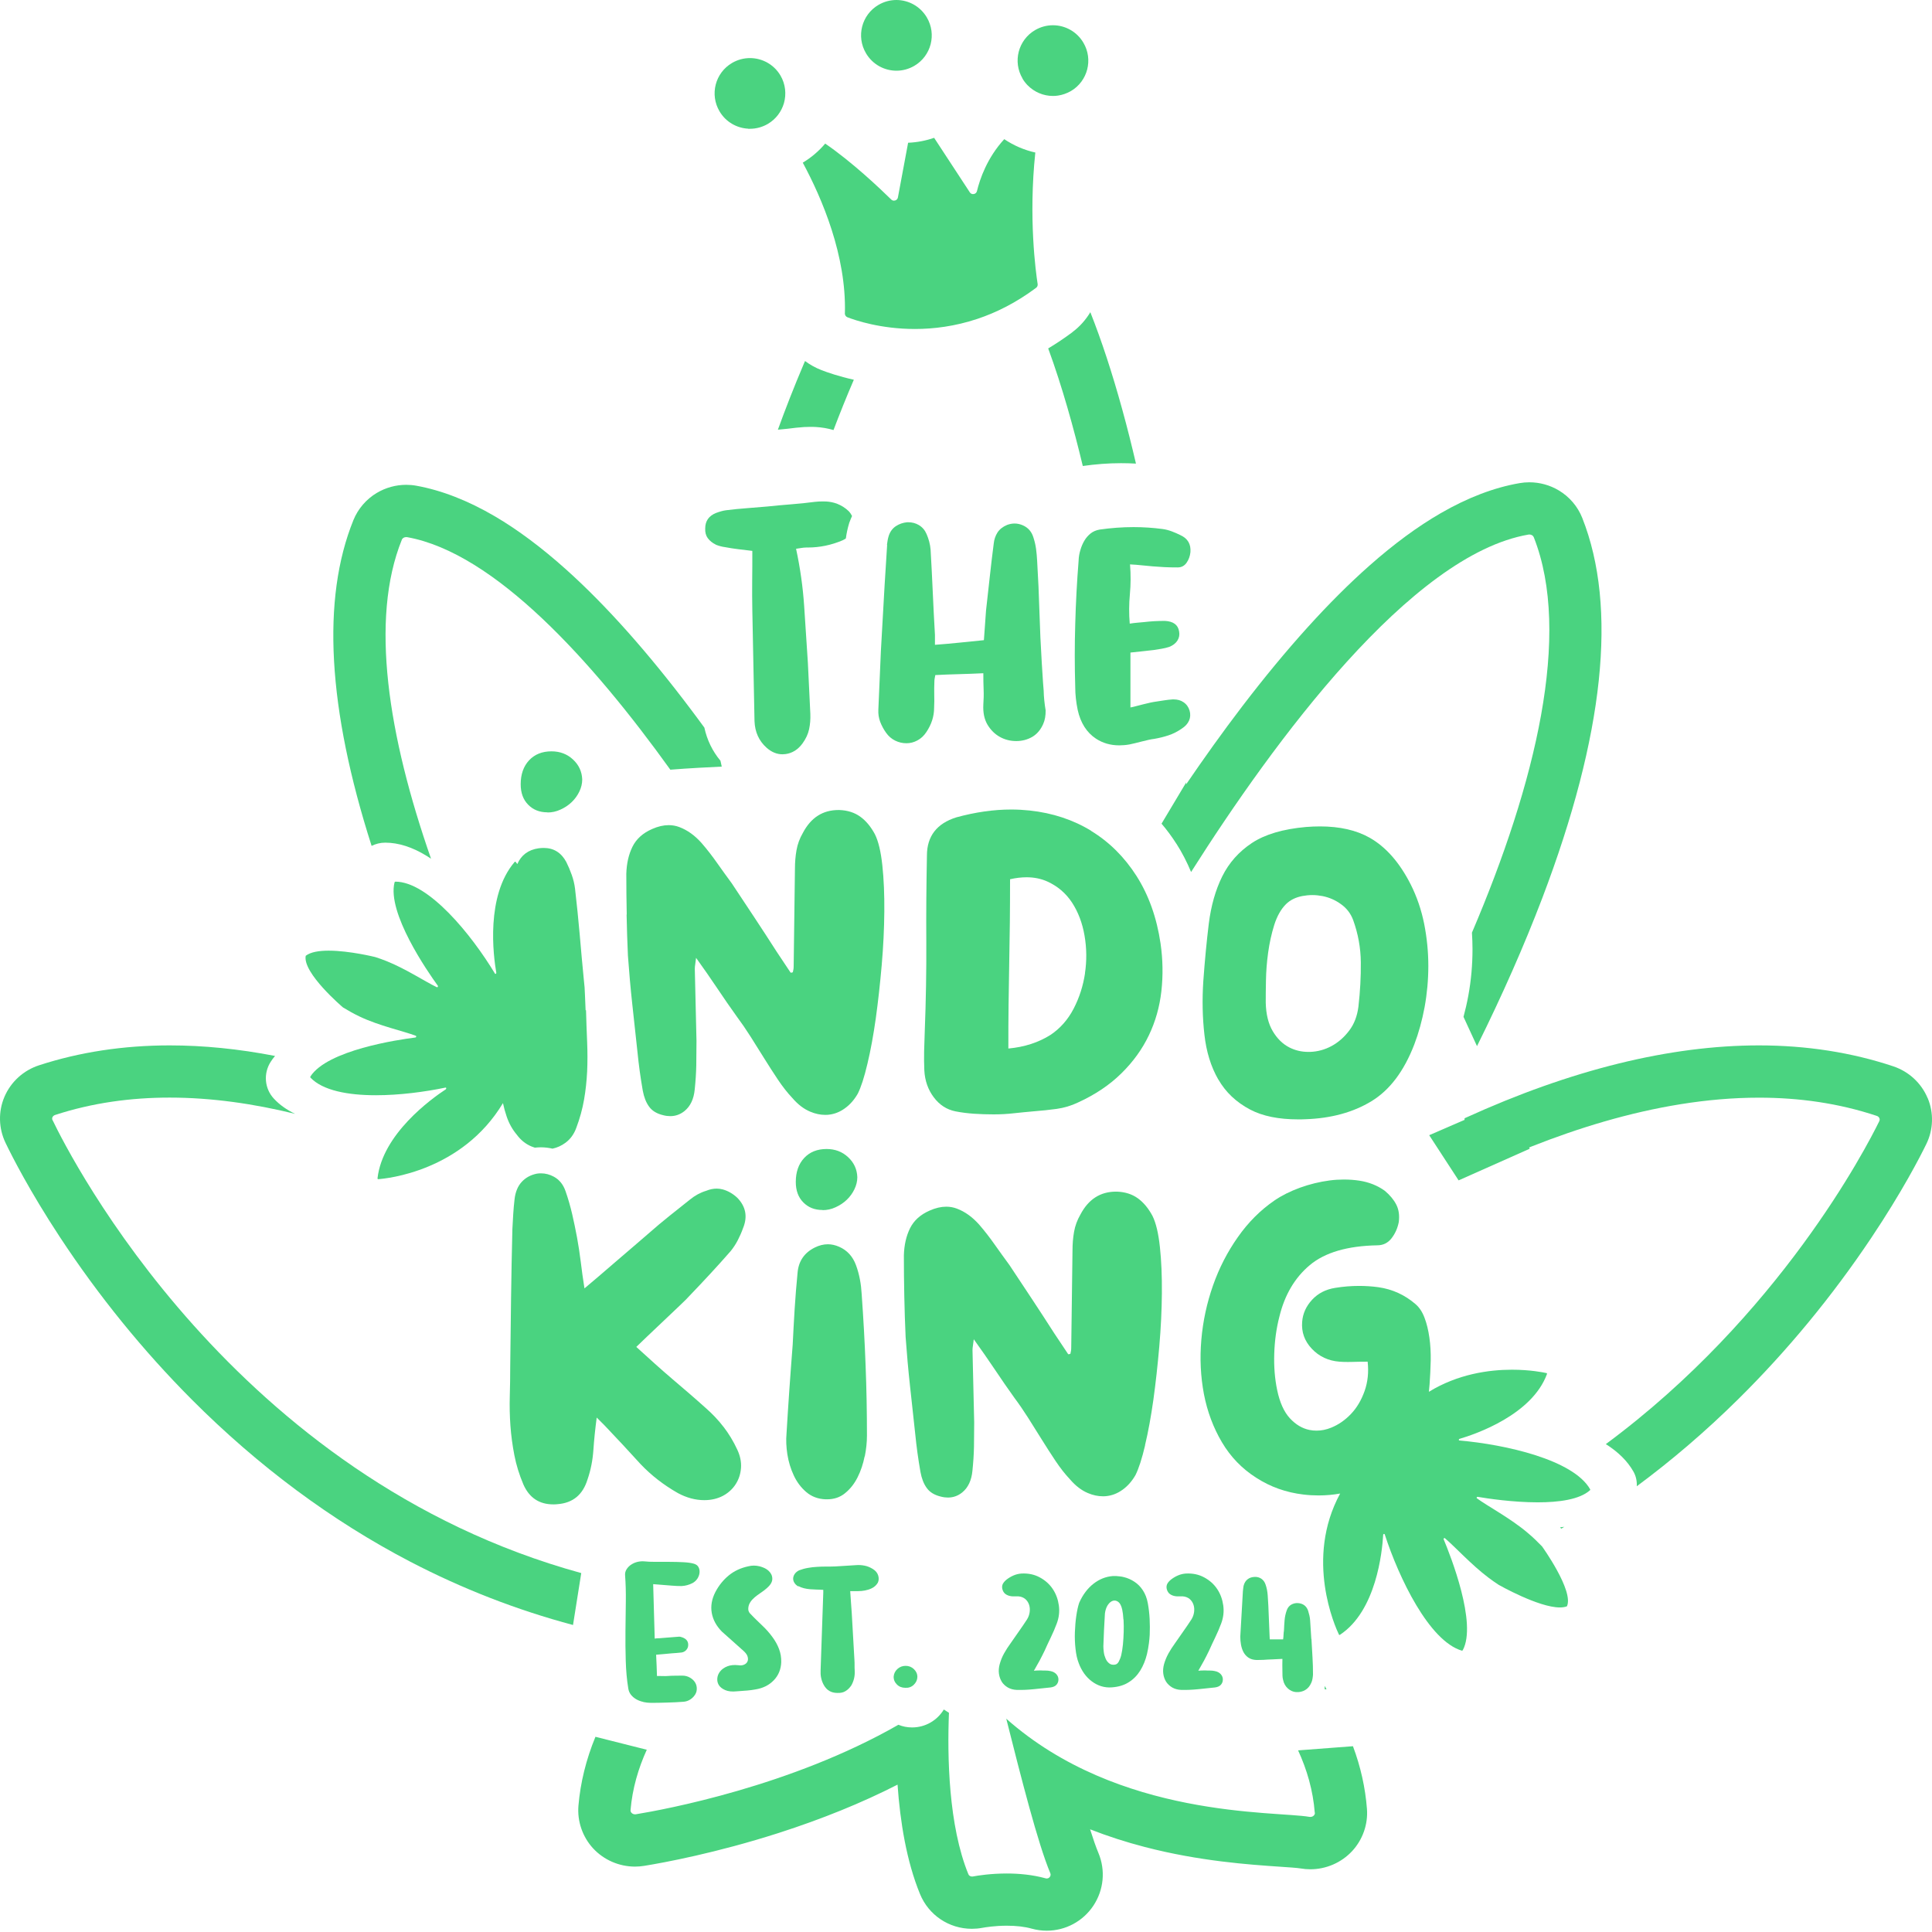 <svg width="305" height="305" viewBox="0 0 305 305" fill="none" xmlns="http://www.w3.org/2000/svg">
<path d="M185.724 133.207C186.612 134.596 187.378 136.084 188.033 137.661C201.166 116.957 222.747 87.59 241.298 84.391C241.342 84.391 241.398 84.38 241.442 84.38C241.742 84.38 242.03 84.547 242.13 84.802C248.158 100.041 242.43 123.688 232.372 147.236C232.428 148.102 232.461 148.98 232.461 149.846C232.461 152.334 232.239 154.811 231.795 157.21C231.584 158.354 231.329 159.454 231.04 160.531L233.171 165.152C237.168 157.099 240.621 149.268 243.474 141.782C253.254 116.069 255.374 95.887 249.79 81.77C249.08 79.971 247.77 78.427 246.094 77.427C244.684 76.583 243.074 76.138 241.431 76.138C240.909 76.138 240.399 76.183 239.888 76.272C235.88 76.96 231.695 78.56 227.443 81.015C223.824 83.103 220.05 85.88 216.209 89.278C209.858 94.888 203.098 102.363 196.104 111.515C192.973 115.614 190.009 119.779 187.245 123.833C187.245 123.722 187.256 123.622 187.267 123.511L183.37 130.031C184.214 131.019 185.002 132.085 185.724 133.218V133.207Z" fill="#4ad380"/>
<path d="M169.285 52.451C168.052 53.373 166.776 54.228 165.477 55.005C167.697 61.059 169.518 67.645 170.939 73.566C172.948 73.277 174.98 73.121 176.967 73.121C177.755 73.121 178.543 73.143 179.331 73.188C178.699 70.478 177.988 67.612 177.178 64.68C175.59 58.904 173.903 53.761 172.127 49.285C171.405 50.496 170.45 51.573 169.285 52.44V52.451Z" fill="#4ad380"/>
<path d="M246.357 241.201L246.412 241.257L246.434 241.279L246.479 241.324C246.634 241.224 246.79 241.135 246.945 241.035C246.723 241.068 246.501 241.09 246.279 241.113C246.312 241.146 246.335 241.168 246.368 241.201H246.357Z" fill="#4ad380"/>
<path d="M125.889 67.501H125.978C126.622 67.423 127.255 67.39 127.876 67.39C128.198 67.39 128.509 67.39 128.82 67.412C129.752 67.468 130.674 67.623 131.584 67.89C132.55 65.346 133.627 62.647 134.793 59.948C132.417 59.415 130.641 58.804 129.675 58.426C128.731 58.06 127.865 57.571 127.088 56.993C127.022 57.16 126.944 57.316 126.877 57.482C125.345 61.081 123.969 64.624 122.803 67.834C123.813 67.745 124.812 67.645 125.789 67.512H125.878L125.889 67.501Z" fill="#4ad380"/>
<path d="M304.309 173.353C303.321 170.987 301.345 169.165 298.903 168.343C292.353 166.155 285.215 165.033 277.699 165.033C263.611 165.033 248.025 168.877 231.373 176.463C231.317 176.485 231.262 176.518 231.206 176.54V185.66C244.528 179.195 261.213 173.286 277.699 173.286C283.994 173.286 290.255 174.152 296.283 176.163C296.66 176.285 296.838 176.663 296.683 176.985C294.607 181.228 280.907 207.707 253.509 227.978C255.485 229.233 256.917 230.655 257.85 232.287C258.272 233.021 258.438 233.831 258.394 234.631C263.944 230.521 269.284 225.945 274.38 220.914C282.151 213.239 289.233 204.653 295.417 195.412C300.268 188.159 303.11 182.649 304.098 180.617C305.22 178.34 305.297 175.685 304.32 173.353H304.309Z" fill="#4ad380"/>
<path d="M8.288 176.829C8.133 176.507 8.322 176.141 8.699 176.018C14.583 174.097 20.666 173.275 26.783 173.275C33.433 173.275 40.105 174.252 46.588 175.841C45.267 175.208 44.146 174.419 43.258 173.464C41.759 171.875 41.548 169.465 42.736 167.621C42.936 167.299 43.169 166.999 43.424 166.7C37.685 165.589 32.134 165.033 26.794 165.033C19.501 165.033 12.551 166.089 6.157 168.177C3.703 168.977 1.716 170.787 0.706 173.142C-0.293 175.474 -0.227 178.129 0.873 180.417C1.849 182.45 4.647 187.981 9.443 195.278C15.56 204.575 22.565 213.205 30.28 220.947C40.771 231.466 52.361 240.074 64.717 246.516C72.965 250.814 81.569 254.158 90.461 256.534L91.76 248.337C36.852 233.254 11.186 182.838 8.299 176.829H8.288Z" fill="#4ad380"/>
<path d="M207.581 286.168C207.603 286.534 207.27 286.834 206.859 286.834C206.815 286.834 206.76 286.834 206.715 286.823C201.22 285.879 176.641 287.09 158.857 271.328C161.222 280.714 163.841 291.021 165.806 295.709C165.984 296.12 165.662 296.553 165.251 296.553C165.196 296.553 165.14 296.553 165.085 296.531C162.998 295.953 160.833 295.764 158.935 295.764C156.459 295.764 154.427 296.075 153.539 296.242C153.506 296.242 153.462 296.242 153.428 296.242C153.184 296.242 152.962 296.097 152.873 295.875C149.743 288.222 149.532 277.36 149.809 270.395L148.999 269.873C147.977 271.573 146.112 272.706 143.992 272.706C143.226 272.706 142.493 272.561 141.827 272.284C124.875 282.002 104.871 285.679 100.397 286.412C100.352 286.412 100.308 286.423 100.264 286.423C99.853 286.423 99.509 286.123 99.542 285.757C99.831 282.347 100.774 279.159 102.106 276.227L94.002 274.183C92.526 277.76 91.627 281.414 91.316 285.068C91.116 287.512 91.949 289.955 93.614 291.777C95.312 293.621 97.732 294.676 100.252 294.676C100.741 294.676 101.24 294.631 101.718 294.554C104.793 294.054 113.019 292.543 122.922 289.367C129.793 287.156 136.066 284.613 141.694 281.736C142.105 287.6 143.104 293.798 145.235 298.996C146.601 302.34 149.82 304.495 153.428 304.495C153.961 304.495 154.494 304.45 155.027 304.35C155.582 304.25 157.092 304.006 158.935 304.006C160.422 304.006 161.788 304.161 162.876 304.472C163.653 304.683 164.441 304.794 165.24 304.794C168.204 304.794 170.969 303.317 172.612 300.84C174.255 298.363 174.554 295.253 173.4 292.51C173.011 291.577 172.567 290.3 172.09 288.789C174.843 289.866 177.718 290.799 180.716 291.577C189.375 293.832 197.268 294.365 201.986 294.687C203.318 294.776 204.817 294.876 205.316 294.965C205.816 295.053 206.338 295.098 206.848 295.098C209.357 295.098 211.766 294.054 213.465 292.221C215.13 290.422 215.985 287.989 215.796 285.557C215.541 282.247 214.808 278.926 213.587 275.671L204.928 276.327C206.315 279.348 207.292 282.647 207.559 286.179L207.581 286.168Z" fill="#4ad380"/>
<path d="M60.819 133.028C62.917 133.028 65.126 133.739 67.369 135.128C67.591 135.261 67.824 135.416 68.046 135.561C61.285 116.19 58.354 97.774 63.439 85.201C63.539 84.945 63.816 84.79 64.127 84.79C64.183 84.79 64.227 84.79 64.282 84.801C78.104 87.289 93.501 104.361 105.824 121.51C108.522 121.288 112.463 121.088 113.939 121.022L113.739 120.1C112.474 118.589 111.619 116.823 111.197 114.868C110.564 113.991 109.909 113.124 109.265 112.258C102.349 103.05 95.644 95.519 89.327 89.866C85.508 86.445 81.745 83.635 78.148 81.524C73.907 79.036 69.733 77.404 65.737 76.682C65.204 76.582 64.66 76.537 64.127 76.537C62.495 76.537 60.885 76.981 59.486 77.815C57.821 78.803 56.511 80.336 55.79 82.113C50.75 94.564 51.727 111.847 58.665 133.539C59.309 133.217 60.042 133.028 60.797 133.028H60.819Z" fill="#4ad380"/>
<path d="M209.411 266.67C209.322 266.493 209.222 266.326 209.123 266.148V266.681H209.411V266.67Z" fill="#4ad380"/>
<path d="M133.371 49.47C133.371 49.737 133.526 49.981 133.77 50.081C135.025 50.57 139.043 51.936 144.439 51.936C147.381 51.936 150.733 51.525 154.275 50.348C157.283 49.348 160.425 47.782 163.566 45.438C163.755 45.294 163.844 45.072 163.811 44.839C163.522 42.984 162.345 34.42 163.444 24.079C161.69 23.691 160.025 22.968 158.538 21.969C155.818 24.934 154.685 28.289 154.23 30.166C154.175 30.399 154.008 30.555 153.819 30.61C153.753 30.633 153.686 30.644 153.62 30.644C153.42 30.644 153.22 30.555 153.098 30.355L147.469 21.758C146.148 22.213 144.761 22.48 143.362 22.535L141.752 31.166C141.708 31.41 141.541 31.577 141.33 31.643C141.264 31.665 141.197 31.677 141.13 31.677C140.975 31.677 140.82 31.621 140.698 31.499C138.899 29.733 134.481 25.545 130.273 22.669C129.274 23.846 128.086 24.868 126.732 25.679C129.785 31.343 133.626 40.351 133.382 49.448L133.371 49.47Z" fill="#4ad380"/>
<path d="M118.11 20.33C118.2 20.33 118.304 20.33 118.394 20.33C119.362 20.33 120.331 20.078 121.225 19.557C122.507 18.799 123.372 17.61 123.759 16.288C124.161 14.861 124.012 13.286 123.208 11.918C122.164 10.149 120.301 9.169 118.394 9.169C117.425 9.169 116.456 9.421 115.562 9.941C112.909 11.502 112.015 14.92 113.594 17.581C114.578 19.26 116.322 20.226 118.125 20.315L118.11 20.33Z" fill="#4ad380"/>
<path d="M141.522 11.162C142.489 11.162 143.457 10.909 144.35 10.389C146.999 8.828 147.892 5.41 146.314 2.75C145.272 0.981 143.412 0 141.507 0C140.539 0 139.572 0.253 138.679 0.773C136.029 2.333 135.136 5.752 136.714 8.412C137.756 10.181 139.616 11.162 141.522 11.162Z" fill="#4ad380"/>
<path d="M161.414 12.399C161.637 12.785 161.905 13.127 162.203 13.439C163.275 14.539 164.733 15.148 166.222 15.148C166.49 15.148 166.758 15.133 167.026 15.089C167.725 14.985 168.41 14.747 169.065 14.375C171.714 12.815 172.607 9.396 171.029 6.736C169.988 4.967 168.127 3.986 166.222 3.986C165.254 3.986 164.287 4.239 163.394 4.759C160.744 6.32 159.851 9.738 161.429 12.399H161.414Z" fill="#4ad380"/>
<path d="M113.006 85.99C113.495 86.189 113.983 86.312 114.472 86.378C115.16 86.511 115.848 86.612 116.548 86.7C117.247 86.778 117.991 86.867 118.768 86.967C118.768 88.633 118.768 90.221 118.746 91.743C118.724 93.265 118.746 94.797 118.768 96.364L119.112 113.835C119.179 115.568 119.812 116.967 121.022 118.045C121.799 118.733 122.631 119.078 123.52 119.078C123.675 119.078 123.841 119.067 124.008 119.045C125.085 118.9 125.984 118.334 126.695 117.356C127.216 116.634 127.56 115.901 127.727 115.135C127.893 114.368 127.96 113.558 127.927 112.713L127.538 104.638C127.338 101.64 127.15 98.641 126.95 95.664C126.75 92.676 126.328 89.666 125.673 86.634C125.929 86.6 126.206 86.556 126.484 86.511C126.761 86.467 127.028 86.434 127.294 86.434C127.372 86.434 127.449 86.434 127.527 86.434C129.403 86.434 131.235 86.056 133.011 85.301C133.2 85.212 133.378 85.112 133.533 85.001C133.644 84.179 133.811 83.401 134.033 82.668L134.066 82.546L134.11 82.435C134.232 82.102 134.366 81.78 134.51 81.458C134.377 81.191 134.21 80.936 133.977 80.691C133.711 80.436 133.422 80.203 133.1 80.003C132.778 79.803 132.445 79.647 132.123 79.514C131.568 79.314 131.002 79.203 130.436 79.17C130.247 79.17 130.058 79.159 129.858 79.159C129.47 79.159 129.059 79.181 128.648 79.225C127.405 79.392 126.162 79.514 124.907 79.614C123.653 79.714 122.409 79.825 121.166 79.958C120.089 80.058 119.001 80.147 117.913 80.225C116.825 80.303 115.737 80.414 114.661 80.547C114.394 80.58 114.128 80.636 113.85 80.714C113.573 80.791 113.306 80.88 113.04 80.98C111.896 81.436 111.33 82.257 111.33 83.424C111.297 84.046 111.441 84.557 111.741 84.968C112.052 85.379 112.462 85.712 112.984 85.967L113.006 85.99Z" fill="#4ad380"/>
<path d="M140.049 86.045C139.983 87.089 139.916 88.144 139.85 89.222C139.783 90.299 139.716 91.354 139.65 92.398L139.061 102.817C138.995 104.383 138.928 105.927 138.862 107.437C138.795 108.959 138.728 110.492 138.662 112.058C138.628 112.713 138.728 113.335 138.95 113.946C139.184 114.546 139.483 115.124 139.883 115.679C140.271 116.234 140.76 116.645 141.326 116.923C141.892 117.201 142.481 117.334 143.091 117.334C143.702 117.334 144.268 117.19 144.823 116.89C145.378 116.601 145.856 116.157 146.244 115.568C147.054 114.357 147.465 113.091 147.465 111.747C147.499 111.058 147.51 110.37 147.487 109.67C147.465 108.97 147.487 108.271 147.51 107.593C147.51 107.426 147.521 107.271 147.554 107.104C147.587 106.938 147.621 106.76 147.654 106.571C148.931 106.504 150.174 106.46 151.395 106.427C152.616 106.393 153.893 106.349 155.236 106.282C155.236 107.193 155.247 108.048 155.281 108.848C155.314 109.648 155.292 110.436 155.236 111.225C155.17 112.502 155.392 113.558 155.891 114.402C156.402 115.246 157.046 115.89 157.845 116.334C158.644 116.779 159.51 116.99 160.432 116.99C161.353 116.99 162.197 116.768 162.952 116.334C163.707 115.89 164.284 115.213 164.684 114.302C164.961 113.691 165.083 112.969 165.072 112.147C164.894 111.081 164.783 110.037 164.761 109.015C164.728 108.593 164.695 108.182 164.661 107.76C164.595 106.727 164.528 105.694 164.462 104.65C164.295 101.973 164.173 99.296 164.095 96.619C164.017 93.942 163.895 91.232 163.729 88.5C163.696 87.878 163.64 87.267 163.562 86.667C163.485 86.067 163.34 85.467 163.152 84.879C162.885 83.968 162.341 83.324 161.509 82.946C161.064 82.746 160.62 82.646 160.165 82.646C159.777 82.646 159.377 82.724 158.988 82.868C158.3 83.157 157.801 83.557 157.468 84.068C157.146 84.579 156.946 85.156 156.879 85.801C156.646 87.6 156.435 89.377 156.246 91.132C156.047 92.898 155.858 94.653 155.658 96.419C155.591 97.197 155.536 97.985 155.492 98.763C155.447 99.54 155.381 100.318 155.325 101.062C154.015 101.195 152.738 101.329 151.484 101.451C150.229 101.584 148.931 101.695 147.598 101.795V100.229C147.465 97.974 147.354 95.731 147.254 93.498C147.154 91.265 147.043 89.022 146.91 86.767C146.877 86.345 146.799 85.923 146.688 85.49C146.577 85.068 146.433 84.679 146.277 84.312C146.011 83.69 145.611 83.224 145.056 82.891C144.546 82.591 143.99 82.446 143.38 82.446C143.324 82.446 143.258 82.446 143.202 82.446C142.547 82.513 141.959 82.713 141.437 83.057C140.915 83.401 140.538 83.901 140.316 84.546C140.183 84.968 140.083 85.445 140.027 85.967L140.049 86.045Z" fill="#4ad380"/>
<path d="M170.279 88.489C170.012 91.854 169.835 95.186 169.746 98.496C169.646 101.806 169.646 105.149 169.746 108.504C169.746 109.648 169.879 110.836 170.134 112.08C170.589 114.135 171.555 115.646 173.021 116.612C174.086 117.312 175.319 117.667 176.695 117.667C177.206 117.667 177.75 117.623 178.305 117.523C178.793 117.423 179.448 117.267 180.259 117.056C181.069 116.845 181.724 116.701 182.213 116.645C182.99 116.512 183.756 116.323 184.488 116.079C185.221 115.835 185.909 115.479 186.564 115.024C187.119 114.668 187.497 114.246 187.719 113.746C187.93 113.258 187.952 112.736 187.797 112.18C187.63 111.625 187.319 111.181 186.842 110.859C186.409 110.559 185.898 110.414 185.288 110.414C185.232 110.414 185.166 110.414 185.11 110.414C184.655 110.448 184.222 110.492 183.811 110.559C183.4 110.625 182.968 110.692 182.512 110.759C182.246 110.792 181.946 110.847 181.58 110.925C181.225 111.003 180.847 111.092 180.459 111.192C180.07 111.292 179.693 111.392 179.337 111.481C178.982 111.581 178.682 111.647 178.46 111.681V103.017C179.115 102.95 179.737 102.884 180.348 102.817C180.947 102.75 181.547 102.684 182.135 102.617C182.557 102.55 182.979 102.484 183.378 102.417C183.789 102.35 184.189 102.25 184.577 102.128C185.166 101.895 185.599 101.562 185.876 101.129C186.154 100.684 186.242 100.207 186.143 99.685C185.976 98.641 185.232 98.085 183.889 98.019C183.334 98.019 182.79 98.041 182.246 98.063C181.713 98.096 181.158 98.141 180.603 98.207C180.248 98.241 179.881 98.274 179.504 98.307C179.126 98.341 178.749 98.385 178.349 98.452C178.216 96.886 178.227 95.342 178.372 93.798C178.516 92.265 178.527 90.699 178.394 89.1C179.049 89.133 179.67 89.177 180.248 89.244C180.836 89.311 181.424 89.366 182.013 89.411C182.601 89.455 183.212 89.499 183.845 89.533C184.477 89.566 185.177 89.577 185.92 89.577C186.509 89.577 186.975 89.333 187.319 88.844C187.663 88.355 187.863 87.8 187.93 87.178C188.03 85.901 187.508 85.012 186.365 84.49C185.909 84.257 185.443 84.057 184.966 83.879C184.488 83.701 184.011 83.579 183.523 83.513C182.013 83.313 180.481 83.213 178.949 83.213C177.173 83.213 175.396 83.346 173.598 83.602C173.043 83.701 172.565 83.901 172.177 84.212C171.788 84.523 171.455 84.901 171.2 85.334C170.934 85.778 170.723 86.267 170.567 86.8C170.401 87.334 170.301 87.889 170.279 88.444V88.489Z" fill="#4ad380"/>
<path d="M86.441 128.263C87.129 128.263 87.817 128.119 88.483 127.808C89.149 127.508 89.738 127.119 90.249 126.631C90.759 126.142 91.159 125.587 91.459 124.965C91.758 124.343 91.914 123.71 91.914 123.054C91.869 121.81 91.381 120.755 90.459 119.9C89.538 119.045 88.406 118.611 87.062 118.611C85.586 118.611 84.398 119.089 83.521 120.033C82.644 120.977 82.2 122.243 82.2 123.809C82.2 125.153 82.588 126.231 83.377 127.031C84.165 127.841 85.175 128.241 86.43 128.241L86.441 128.263Z" fill="#4ad380"/>
<path d="M129.87 191.041C130.558 191.041 131.246 190.897 131.912 190.586C132.578 190.286 133.167 189.897 133.677 189.409C134.188 188.92 134.588 188.364 134.887 187.742C135.187 187.12 135.343 186.487 135.343 185.832C135.298 184.588 134.81 183.533 133.888 182.678C132.967 181.822 131.834 181.389 130.491 181.389C129.015 181.389 127.827 181.867 126.95 182.811C126.073 183.755 125.629 185.021 125.629 186.587C125.629 187.931 126.017 189.009 126.806 189.808C127.594 190.619 128.604 191.019 129.858 191.019L129.87 191.041Z" fill="#4ad380"/>
<path d="M70.388 171.959C68.112 173.448 60.386 179.012 59.597 186.021C59.597 186.099 59.631 186.154 59.697 186.154C61.007 186.065 72.919 184.921 79.402 174.147C79.558 174.869 79.746 175.569 79.98 176.247C80.346 177.335 80.879 178.29 81.578 179.123C82.222 180.001 83.01 180.623 83.932 181C84.098 181.067 84.265 181.123 84.431 181.178C84.753 181.145 85.075 181.123 85.397 181.123C86.019 181.123 86.629 181.2 87.229 181.334C87.951 181.178 88.628 180.878 89.26 180.412C90.049 179.834 90.626 179.035 90.992 178.013C91.547 176.535 91.947 175.069 92.202 173.603C92.458 172.148 92.613 170.671 92.691 169.16C92.757 167.661 92.757 166.106 92.691 164.506C92.624 162.907 92.558 161.23 92.513 159.475H92.447C92.402 158.686 92.369 157.886 92.347 157.076C92.325 156.265 92.269 155.465 92.169 154.676C91.936 152.266 91.714 149.878 91.514 147.49C91.303 145.113 91.059 142.714 90.781 140.304C90.692 139.56 90.515 138.838 90.26 138.116C90.004 137.394 89.716 136.716 89.394 136.072C88.594 134.595 87.406 133.862 85.83 133.862C85.575 133.862 85.308 133.884 85.031 133.917C83.41 134.15 82.289 134.983 81.667 136.405C81.556 136.25 81.456 136.139 81.401 136.061C81.378 136.039 81.356 136.027 81.334 136.027C81.301 136.027 81.267 136.039 81.245 136.072C76.66 141.426 77.882 150.878 78.348 153.555C78.37 153.655 78.281 153.743 78.215 153.743C78.181 153.743 78.159 153.732 78.137 153.699C74.429 147.546 67.657 139.204 62.417 139.182C62.362 139.182 62.306 139.237 62.284 139.304C61.074 144.114 67.502 153.388 69.123 155.621C69.189 155.709 69.1 155.854 69.011 155.854C69 155.854 68.978 155.854 68.967 155.854C67.024 154.91 64.071 152.955 61.063 151.744C60.452 151.5 59.842 151.278 59.242 151.089C59.242 151.089 55.201 150.078 51.882 150.078C50.372 150.078 49.029 150.289 48.263 150.889C47.741 153.61 54.147 159.042 54.147 159.042C54.169 159.053 54.202 159.075 54.224 159.086C55.013 159.564 55.867 160.052 56.789 160.486C59.886 161.963 63.672 162.762 65.648 163.518C65.759 163.562 65.714 163.762 65.592 163.784C62.861 164.129 51.693 165.773 49.007 169.938C48.973 169.993 48.973 170.071 49.007 170.115C50.949 172.17 54.957 172.903 59.342 172.903C63.083 172.903 67.102 172.37 70.332 171.693C70.332 171.693 70.344 171.693 70.355 171.693C70.466 171.693 70.488 171.87 70.377 171.948L70.388 171.959Z" fill="#4ad380"/>
<path d="M98.919 144.391C98.963 146.546 99.03 148.701 99.13 150.878C99.318 153.466 99.54 156.02 99.818 158.542C100.095 161.063 100.373 163.618 100.65 166.206C100.839 168.105 101.106 170.093 101.472 172.17C101.661 173.192 101.983 174.036 102.471 174.703C102.948 175.369 103.703 175.825 104.714 176.058C105.091 176.158 105.469 176.202 105.813 176.202C106.645 176.202 107.389 175.936 108.055 175.402C108.999 174.636 109.532 173.492 109.676 171.97C109.809 170.671 109.898 169.405 109.92 168.149C109.942 166.905 109.953 165.628 109.953 164.329C109.909 162.385 109.865 160.485 109.82 158.642C109.776 156.787 109.731 154.899 109.687 152.955C109.687 152.722 109.709 152.477 109.754 152.222C109.798 151.966 109.842 151.633 109.887 151.211C111.086 152.877 112.196 154.476 113.217 155.998C114.239 157.52 115.271 159.03 116.337 160.508C117.025 161.43 117.736 162.463 118.457 163.595C119.179 164.728 119.889 165.872 120.611 167.028C121.332 168.183 122.054 169.316 122.798 170.426C123.542 171.537 124.297 172.503 125.085 173.337C125.962 174.358 126.894 175.069 127.893 175.491C128.704 175.836 129.492 176.002 130.269 176.002C130.436 176.002 130.613 176.002 130.78 175.98C131.701 175.891 132.567 175.558 133.377 174.969C134.188 174.392 134.865 173.614 135.42 172.648C135.931 171.626 136.441 170.06 136.941 167.927C137.452 165.795 137.885 163.407 138.262 160.741C138.628 158.086 138.939 155.287 139.195 152.344C139.45 149.412 139.583 146.601 139.605 143.914C139.628 141.237 139.528 138.804 139.295 136.627C139.061 134.45 138.673 132.806 138.118 131.696C137.474 130.496 136.697 129.563 135.798 128.919C134.898 128.275 133.799 127.919 132.5 127.875C132.456 127.875 132.412 127.875 132.367 127.875C129.892 127.875 128.016 129.074 126.75 131.485C126.239 132.362 125.906 133.273 125.74 134.228C125.573 135.172 125.495 136.161 125.495 137.183C125.451 139.771 125.418 142.314 125.396 144.813C125.373 147.312 125.34 149.856 125.296 152.444C125.296 152.677 125.285 152.855 125.262 152.999C125.24 153.133 125.207 153.299 125.162 153.488C125.074 153.532 124.952 153.555 124.818 153.555C124.452 152.999 124.086 152.444 123.708 151.889C123.342 151.333 122.975 150.778 122.598 150.222C121.443 148.423 120.278 146.624 119.101 144.847C117.924 143.069 116.736 141.27 115.538 139.471C114.749 138.404 113.983 137.327 113.217 136.25C112.451 135.161 111.641 134.106 110.764 133.095C109.698 131.896 108.533 131.051 107.234 130.563C106.701 130.363 106.146 130.263 105.568 130.263C104.747 130.263 103.87 130.463 102.948 130.874C101.472 131.518 100.44 132.462 99.84 133.684C99.241 134.906 98.919 136.327 98.874 137.949C98.874 140.082 98.897 142.214 98.941 144.369L98.919 144.391Z" fill="#4ad380"/>
<path d="M172.288 131.174C169.424 129.419 166.171 128.341 162.541 127.952C161.597 127.853 160.631 127.797 159.643 127.797C156.879 127.797 153.993 128.208 150.984 129.03C147.887 129.996 146.333 132.018 146.333 135.061C146.244 139.637 146.2 144.202 146.233 148.734C146.255 153.266 146.177 157.964 145.989 162.818C145.944 163.884 145.911 164.928 145.889 165.939C145.867 166.961 145.878 167.972 145.922 168.994C146.011 170.615 146.51 172.026 147.41 173.225C148.309 174.425 149.452 175.169 150.84 175.447C151.806 175.636 152.794 175.758 153.782 175.824C154.781 175.891 155.802 175.924 156.868 175.924C157.934 175.924 159 175.869 160.054 175.747C161.12 175.636 162.186 175.525 163.24 175.436C164.439 175.347 165.638 175.214 166.815 175.058C167.992 174.891 169.113 174.558 170.179 174.047C172.91 172.803 175.197 171.259 177.039 169.438C178.893 167.616 180.337 165.606 181.369 163.44C182.412 161.263 183.067 158.942 183.345 156.465C183.623 153.988 183.578 151.478 183.212 148.934C182.612 144.869 181.347 141.326 179.437 138.316C177.517 135.305 175.13 132.929 172.255 131.174H172.288ZM171.289 153.655C170.989 155.643 170.39 157.509 169.49 159.241C168.591 160.974 167.37 162.351 165.849 163.373C163.951 164.573 161.731 165.295 159.188 165.528C159.188 163.073 159.188 160.763 159.222 158.586C159.244 156.409 159.277 154.265 159.322 152.133C159.366 150 159.399 147.868 159.421 145.713C159.444 143.558 159.455 141.259 159.455 138.804C160.376 138.593 161.253 138.493 162.064 138.493C163.251 138.493 164.339 138.715 165.316 139.149C166.959 139.893 168.258 141.003 169.235 142.481C170.201 143.958 170.867 145.702 171.211 147.69C171.555 149.678 171.578 151.666 171.278 153.655H171.289Z" fill="#4ad380"/>
<path d="M192.337 170.415C193.492 172.426 195.168 174.014 197.366 175.169C199.331 176.202 201.851 176.713 204.937 176.713C205.304 176.713 205.681 176.713 206.07 176.691C210.133 176.558 213.619 175.602 216.505 173.847C219.391 172.093 221.645 169.105 223.266 164.895C223.954 163.096 224.498 161.13 224.898 158.997C225.286 156.865 225.486 154.699 225.486 152.477C225.486 150.256 225.264 148.045 224.831 145.846C224.387 143.647 223.688 141.581 222.711 139.637C220.957 136.172 218.792 133.706 216.227 132.251C214.129 131.063 211.509 130.463 208.368 130.463C207.668 130.463 206.947 130.496 206.203 130.552C202.551 130.874 199.697 131.718 197.633 133.084C195.579 134.45 194.014 136.205 192.948 138.36C191.882 140.515 191.183 143.003 190.827 145.824C190.483 148.645 190.195 151.677 189.962 154.91C189.773 157.82 189.828 160.63 190.139 163.34C190.439 166.05 191.172 168.405 192.326 170.415H192.337ZM199.853 154.832C199.875 153.399 199.986 151.922 200.197 150.389C200.408 148.856 200.73 147.401 201.163 146.013C201.607 144.624 202.218 143.536 203.006 142.747C203.65 142.103 204.504 141.67 205.57 141.459C206.103 141.359 206.636 141.303 207.169 141.303C207.702 141.303 208.234 141.359 208.767 141.459C209.833 141.67 210.81 142.092 211.709 142.747C212.608 143.392 213.241 144.225 213.619 145.246C214.407 147.423 214.807 149.645 214.829 151.911C214.851 154.177 214.729 156.509 214.451 158.919C214.263 160.397 213.785 161.663 212.997 162.696C212.209 163.74 211.287 164.551 210.222 165.128C209.156 165.706 208.024 166.017 206.825 166.061C206.725 166.061 206.636 166.061 206.536 166.061C205.448 166.061 204.427 165.817 203.494 165.328C202.473 164.795 201.618 163.951 200.93 162.796C200.241 161.641 199.864 160.141 199.82 158.286C199.82 157.409 199.82 156.254 199.853 154.821V154.832Z" fill="#4ad380"/>
<path d="M114.25 225.296C113.417 224.207 112.474 223.208 111.408 222.275C110.531 221.486 109.665 220.731 108.81 219.987C107.955 219.243 107.067 218.487 106.135 217.699C105.213 216.91 104.281 216.099 103.359 215.266C102.438 214.433 101.461 213.556 100.451 212.634C100.773 212.312 101.339 211.767 102.149 211.001C102.96 210.235 103.814 209.424 104.714 208.569C105.613 207.713 106.468 206.902 107.278 206.136C108.088 205.37 108.632 204.825 108.91 204.503C110.02 203.348 111.108 202.193 112.174 201.038C113.24 199.883 114.305 198.705 115.36 197.495C115.771 196.984 116.148 196.417 116.47 195.795C116.792 195.173 117.07 194.54 117.303 193.885C118.046 192.085 117.747 190.486 116.403 189.098C115.715 188.453 114.949 188.009 114.117 187.776C113.795 187.687 113.473 187.643 113.14 187.643C112.607 187.643 112.052 187.754 111.486 187.987C110.564 188.265 109.709 188.731 108.921 189.375C107.811 190.253 106.723 191.119 105.657 191.974C104.592 192.83 103.526 193.718 102.471 194.651C102.06 195.018 101.383 195.595 100.462 196.384C99.54 197.173 98.552 198.017 97.509 198.916C96.465 199.816 95.466 200.682 94.489 201.515C93.512 202.348 92.78 202.97 92.269 203.393C92.036 201.915 91.836 200.516 91.681 199.194C91.514 197.872 91.325 196.595 91.092 195.34C90.859 194.096 90.604 192.863 90.326 191.663C90.049 190.464 89.704 189.264 89.283 188.054C88.916 186.987 88.295 186.232 87.44 185.765C86.785 185.41 86.108 185.232 85.408 185.232C85.197 185.232 84.986 185.243 84.775 185.277C83.81 185.466 83.01 185.888 82.378 186.565C81.756 187.232 81.367 188.153 81.234 189.309C81.145 190.097 81.068 190.886 81.023 191.663C80.979 192.452 80.934 193.241 80.89 194.018C80.801 197.672 80.724 201.304 80.679 204.914C80.635 208.524 80.59 212.156 80.546 215.81C80.546 217.332 80.524 218.876 80.479 220.42C80.435 221.975 80.468 223.519 80.579 225.074C80.69 226.629 80.901 228.173 81.201 229.728C81.501 231.283 81.978 232.816 82.622 234.337C83.543 236.436 85.12 237.492 87.34 237.492C87.562 237.492 87.795 237.492 88.028 237.458C90.437 237.269 92.002 235.981 92.746 233.571C93.257 232.094 93.568 230.527 93.679 228.884C93.79 227.24 93.968 225.54 94.201 223.785L95.444 225.029C97.342 227.018 99.23 229.05 101.128 231.138C102.793 232.893 104.758 234.426 107.023 235.714C108.41 236.459 109.798 236.825 111.186 236.825C112.296 236.825 113.273 236.592 114.139 236.137C114.994 235.67 115.66 235.059 116.148 234.293C116.637 233.526 116.914 232.671 116.981 231.727C117.047 230.783 116.848 229.817 116.392 228.85C115.793 227.551 115.071 226.362 114.239 225.274L114.25 225.296Z" fill="#4ad380"/>
<path d="M136.519 229.939C136.752 228.761 136.863 227.662 136.863 226.64C136.863 222.941 136.797 219.265 136.652 215.61C136.519 211.956 136.308 208.191 136.031 204.303C135.986 203.515 135.898 202.737 135.753 201.982C135.609 201.227 135.409 200.471 135.132 199.727C134.621 198.339 133.733 197.372 132.456 196.817C131.868 196.562 131.279 196.428 130.691 196.428C130.003 196.428 129.303 196.606 128.615 196.95C126.95 197.783 126.051 199.127 125.906 200.971C125.718 202.871 125.573 204.748 125.451 206.625C125.34 208.502 125.229 210.379 125.14 212.278C124.952 214.633 124.785 216.988 124.618 219.32C124.452 221.653 124.308 224.007 124.163 226.362C124.074 227.329 124.119 228.406 124.297 229.583C124.485 230.761 124.818 231.871 125.307 232.915C125.795 233.96 126.45 234.837 127.283 235.548C128.115 236.259 129.137 236.647 130.336 236.692C130.413 236.692 130.491 236.692 130.558 236.692C131.657 236.692 132.6 236.381 133.377 235.748C134.21 235.081 134.876 234.237 135.387 233.215C135.898 232.193 136.264 231.094 136.497 229.917L136.519 229.939Z" fill="#4ad380"/>
<path d="M180.758 228.173C181.269 226.04 181.702 223.652 182.08 220.986C182.446 218.332 182.757 215.533 183.012 212.589C183.267 209.657 183.401 206.847 183.423 204.159C183.445 201.482 183.345 199.05 183.112 196.873C182.879 194.696 182.49 193.052 181.935 191.941C181.291 190.741 180.514 189.808 179.615 189.164C178.716 188.52 177.617 188.165 176.318 188.12C176.273 188.12 176.229 188.12 176.185 188.12C173.709 188.12 171.833 189.32 170.567 191.73C170.057 192.607 169.724 193.518 169.557 194.473C169.391 195.418 169.313 196.406 169.313 197.417C169.268 200.005 169.235 202.548 169.213 205.047C169.191 207.547 169.157 210.09 169.113 212.678C169.113 212.911 169.102 213.089 169.08 213.233C169.058 213.367 169.024 213.533 168.98 213.722C168.891 213.767 168.769 213.789 168.636 213.789C168.269 213.233 167.903 212.678 167.526 212.123C167.159 211.567 166.793 211.012 166.415 210.457C165.261 208.657 164.095 206.858 162.918 205.081C161.742 203.304 160.554 201.504 159.355 199.705C158.567 198.639 157.801 197.561 157.035 196.484C156.269 195.395 155.458 194.34 154.581 193.329C153.516 192.13 152.35 191.286 151.051 190.797C150.518 190.597 149.963 190.497 149.386 190.497C148.564 190.497 147.687 190.697 146.766 191.108C145.289 191.752 144.257 192.696 143.657 193.918C143.058 195.14 142.736 196.562 142.692 198.183C142.692 200.316 142.714 202.448 142.758 204.603C142.803 206.758 142.869 208.913 142.969 211.09C143.158 213.678 143.38 216.232 143.657 218.754C143.935 221.275 144.213 223.83 144.49 226.418C144.679 228.317 144.945 230.305 145.312 232.382C145.5 233.404 145.822 234.248 146.311 234.915C146.788 235.581 147.543 236.037 148.553 236.27C148.931 236.37 149.308 236.414 149.652 236.414C150.485 236.414 151.229 236.148 151.895 235.614C152.838 234.848 153.371 233.704 153.516 232.182C153.649 230.883 153.738 229.617 153.76 228.361C153.782 227.117 153.793 225.84 153.793 224.541C153.749 222.597 153.704 220.698 153.66 218.854C153.615 216.999 153.571 215.111 153.527 213.167C153.527 212.934 153.549 212.689 153.593 212.434C153.638 212.178 153.682 211.845 153.726 211.423C154.925 213.089 156.036 214.689 157.057 216.21C158.078 217.732 159.111 219.242 160.176 220.72C160.865 221.642 161.575 222.675 162.297 223.808C163.018 224.94 163.729 226.084 164.45 227.24C165.172 228.395 165.894 229.528 166.637 230.638C167.381 231.749 168.136 232.715 168.924 233.549C169.801 234.57 170.734 235.281 171.733 235.703C172.543 236.048 173.332 236.214 174.109 236.214C174.275 236.214 174.453 236.214 174.619 236.192C175.541 236.103 176.407 235.77 177.217 235.181C178.027 234.604 178.705 233.826 179.26 232.86C179.77 231.838 180.281 230.272 180.781 228.139L180.758 228.173Z" fill="#4ad380"/>
<path d="M233.157 236.536C233.057 236.47 233.135 236.303 233.257 236.303C233.257 236.303 233.268 236.303 233.279 236.303C234.778 236.559 238.808 237.17 242.749 237.17C246.079 237.17 249.354 236.736 250.997 235.27C251.053 235.226 251.064 235.148 251.03 235.104C248.366 230.439 237.653 228.039 230.393 227.406C230.26 227.395 230.271 227.195 230.404 227.151C232.98 226.396 241.85 223.352 244.214 216.921C244.236 216.854 244.214 216.777 244.148 216.766C243.648 216.655 241.561 216.232 238.686 216.232C235.056 216.232 230.16 216.91 225.575 219.72C225.619 219.331 225.653 218.932 225.686 218.509C225.775 217.31 225.83 216.066 225.864 214.8C225.886 213.533 225.819 212.312 225.653 211.156C225.486 210.001 225.242 208.957 224.887 208.035C224.542 207.113 224.065 206.391 223.466 205.881C221.756 204.403 219.791 203.515 217.571 203.204C216.572 203.07 215.573 203.004 214.562 203.004C213.319 203.004 212.053 203.104 210.777 203.315C209.3 203.548 208.079 204.17 207.135 205.192C206.192 206.214 205.67 207.369 205.57 208.657C205.437 210.279 205.936 211.701 207.091 212.923C208.246 214.144 209.7 214.833 211.465 214.966C211.898 215 212.342 215.011 212.797 215.011C213.03 215.011 213.263 215.011 213.508 215C214.229 214.977 215.017 214.966 215.906 214.966C216.094 216.632 215.928 218.187 215.417 219.62C214.906 221.053 214.196 222.253 213.263 223.23C212.342 224.196 211.298 224.918 210.144 225.385C209.378 225.696 208.612 225.851 207.846 225.851C207.468 225.851 207.091 225.818 206.714 225.74C205.581 225.507 204.549 224.896 203.627 223.896C202.706 222.897 202.029 221.408 201.618 219.42C201.252 217.665 201.096 215.755 201.163 213.7C201.229 211.645 201.496 209.713 201.962 207.902C202.795 204.437 204.404 201.704 206.78 199.716C209.156 197.728 212.708 196.684 217.426 196.595C218.348 196.595 219.103 196.228 219.68 195.484C220.257 194.74 220.635 193.885 220.823 192.918C220.957 191.852 220.823 190.93 220.413 190.142C220.002 189.353 219.391 188.642 218.614 187.987C217.46 187.154 216.116 186.621 214.596 186.387C213.796 186.265 212.975 186.21 212.153 186.21C211.409 186.21 210.666 186.254 209.911 186.354C208.312 186.565 206.758 186.943 205.226 187.498C203.705 188.054 202.362 188.72 201.207 189.509C198.987 191.03 197.055 192.963 195.412 195.307C193.769 197.639 192.459 200.183 191.494 202.937C190.528 205.692 189.906 208.546 189.651 211.512C189.395 214.478 189.54 217.332 190.061 220.087C190.594 222.841 191.538 225.374 192.903 227.684C194.269 229.994 196.078 231.871 198.343 233.304C200.563 234.737 203.039 235.615 205.759 235.937C206.569 236.037 207.369 236.081 208.168 236.081C209.311 236.081 210.444 235.981 211.565 235.781C205.948 246.111 210.799 256.863 211.376 258.051C211.398 258.084 211.432 258.107 211.465 258.107C211.487 258.107 211.509 258.107 211.532 258.084C217.26 254.319 218.204 244.989 218.359 242.301C218.359 242.212 218.437 242.157 218.503 242.157C218.548 242.157 218.581 242.179 218.603 242.223C220.857 249.154 225.619 259.051 230.77 260.583C230.77 260.583 230.793 260.583 230.804 260.583C230.848 260.583 230.904 260.55 230.926 260.506C233.213 256.285 228.994 245.6 227.906 243.001C227.862 242.912 227.951 242.812 228.039 242.812C228.062 242.812 228.084 242.812 228.106 242.834C229.805 244.289 232.269 247.01 234.956 249.043C235.5 249.454 236.055 249.843 236.599 250.198C236.599 250.198 242.86 253.764 246.246 253.764C246.668 253.764 247.045 253.708 247.367 253.586C248.499 251.153 243.437 244.123 243.437 244.123C243.415 244.1 243.393 244.078 243.37 244.056C242.704 243.367 241.972 242.656 241.161 241.979C238.453 239.68 234.9 237.814 233.124 236.514L233.157 236.536Z" fill="#4ad380"/>
<path d="M101.55 268.692C101.961 268.781 102.36 268.825 102.771 268.825C103.526 268.825 104.37 268.814 105.302 268.781C106.235 268.758 107.067 268.714 107.811 268.658C108.499 268.625 109.065 268.336 109.532 267.803C109.831 267.448 109.987 267.081 109.998 266.692C110.02 266.304 109.931 265.948 109.754 265.637C109.565 265.326 109.299 265.06 108.932 264.849C108.577 264.638 108.166 264.527 107.722 264.527C107.445 264.527 107.067 264.527 106.59 264.538C106.112 264.538 105.735 264.56 105.457 264.582C105.18 264.604 104.902 264.604 104.614 264.593C104.325 264.593 104.025 264.582 103.715 264.582C103.692 264.049 103.681 263.505 103.659 262.949C103.637 262.394 103.615 261.827 103.581 261.228C104.025 261.194 104.447 261.15 104.858 261.117C105.269 261.083 105.657 261.039 106.046 261.006C106.301 260.983 106.568 260.972 106.834 260.95C107.1 260.928 107.367 260.906 107.622 260.872C107.922 260.817 108.155 260.683 108.344 260.472C108.533 260.261 108.632 260.017 108.644 259.739C108.677 259.151 108.377 258.729 107.733 258.495C107.511 258.406 107.311 258.362 107.123 258.384C106.645 258.418 106.168 258.462 105.713 258.495C105.247 258.529 104.78 258.573 104.303 258.606C104.159 258.629 104.014 258.629 103.87 258.629C103.726 258.629 103.559 258.651 103.359 258.684C103.326 257.24 103.282 255.818 103.237 254.397C103.193 252.986 103.148 251.542 103.115 250.087C103.37 250.109 103.615 250.12 103.848 250.143C104.081 250.165 104.303 250.176 104.525 250.198C105.047 250.232 105.557 250.276 106.057 250.32C106.568 250.365 107.078 250.387 107.6 250.387C108.211 250.354 108.777 250.198 109.321 249.921C109.632 249.754 109.887 249.521 110.087 249.232C110.275 248.932 110.398 248.632 110.431 248.299C110.464 247.977 110.42 247.677 110.275 247.41C110.142 247.144 109.898 246.966 109.565 246.866C109.121 246.733 108.555 246.655 107.866 246.622C107.178 246.588 106.457 246.566 105.724 246.566H103.537C102.815 246.566 102.205 246.544 101.705 246.488C101.372 246.455 101.017 246.488 100.651 246.566C100.284 246.655 99.951 246.799 99.651 246.999C99.352 247.188 99.107 247.444 98.919 247.732C98.73 248.032 98.641 248.366 98.686 248.754C98.774 249.976 98.819 251.331 98.797 252.831C98.774 254.33 98.763 255.863 98.741 257.451C98.719 259.028 98.741 260.606 98.785 262.172C98.83 263.738 98.963 265.204 99.185 266.548C99.241 266.937 99.385 267.27 99.618 267.559C99.851 267.848 100.129 268.081 100.462 268.27C100.795 268.458 101.161 268.592 101.572 268.681L101.55 268.692Z" fill="#4ad380"/>
<path d="M122.165 265.249C122.909 264.471 123.286 263.527 123.331 262.416C123.353 261.672 123.231 260.983 122.987 260.328C122.742 259.673 122.398 259.062 121.976 258.484C121.499 257.818 120.955 257.207 120.356 256.64C120.045 256.352 119.734 256.052 119.423 255.741C119.134 255.452 118.846 255.174 118.568 254.874C118.313 254.652 118.169 254.408 118.135 254.141C118.113 253.875 118.146 253.597 118.257 253.297C118.391 252.997 118.557 252.742 118.779 252.509C119.001 252.275 119.245 252.064 119.501 251.875C119.656 251.764 119.812 251.653 119.967 251.542C120.078 251.465 120.189 251.387 120.3 251.309C120.578 251.12 120.833 250.92 121.077 250.698C121.654 250.198 121.932 249.71 121.921 249.232C121.921 248.754 121.721 248.343 121.355 247.999C121.122 247.777 120.833 247.599 120.5 247.466C120.311 247.388 120.111 247.322 119.9 247.266C119.301 247.122 118.712 247.122 118.146 247.266C116.947 247.521 115.915 247.999 115.06 248.699C114.205 249.399 113.495 250.265 112.94 251.32C112.362 252.442 112.174 253.542 112.362 254.619C112.551 255.696 113.084 256.685 113.972 257.585C114.549 258.107 115.127 258.618 115.704 259.128C116.281 259.639 116.87 260.161 117.458 260.695C117.769 260.994 117.969 261.283 118.035 261.572C118.113 261.861 118.091 262.105 117.991 262.316C117.891 262.527 117.713 262.694 117.447 262.805C117.192 262.916 116.892 262.938 116.559 262.883C115.871 262.805 115.293 262.872 114.816 263.06C114.339 263.249 113.961 263.516 113.695 263.849C113.428 264.182 113.273 264.549 113.239 264.949C113.206 265.349 113.284 265.704 113.484 266.026C113.684 266.348 114.028 266.615 114.494 266.815C114.96 267.015 115.571 267.081 116.303 267.003C116.781 266.97 117.28 266.926 117.78 266.892C117.835 266.892 117.891 266.892 117.946 266.881C118.391 266.848 118.835 266.781 119.268 266.704C120.444 266.515 121.41 266.037 122.154 265.26L122.165 265.249Z" fill="#4ad380"/>
<path d="M126.039 250.398C126.317 250.543 126.606 250.654 126.916 250.731C127.216 250.809 127.538 250.854 127.871 250.887C128.204 250.909 128.548 250.931 128.892 250.942C129.248 250.942 129.603 250.965 129.969 250.987V251.431C129.892 253.486 129.825 255.519 129.758 257.54C129.692 259.562 129.625 261.605 129.547 263.682C129.525 264.093 129.547 264.482 129.625 264.86C129.703 265.237 129.836 265.615 130.036 265.982C130.502 266.837 131.213 267.259 132.201 267.259C132.722 267.281 133.155 267.181 133.5 266.959C133.855 266.737 134.155 266.437 134.41 266.048C134.798 265.348 134.976 264.593 134.932 263.771C134.909 263.471 134.909 263.183 134.909 262.894C134.909 262.605 134.909 262.327 134.887 262.05C134.81 260.817 134.743 259.584 134.676 258.362C134.61 257.14 134.543 255.918 134.465 254.674C134.432 254.097 134.388 253.53 134.343 252.975C134.299 252.409 134.254 251.82 134.221 251.187H135.465C135.831 251.187 136.197 251.153 136.541 251.087C136.897 251.02 137.23 250.92 137.563 250.765C138.007 250.565 138.351 250.254 138.584 249.854C138.751 249.487 138.762 249.099 138.628 248.688C138.495 248.277 138.207 247.943 137.785 247.688C137.374 247.433 136.952 247.255 136.497 247.166C136.042 247.077 135.576 247.044 135.098 247.088C134.565 247.122 134.021 247.155 133.488 247.188C132.956 247.21 132.412 247.244 131.879 247.288C131.412 247.31 130.946 247.31 130.447 247.31C129.947 247.31 129.47 247.321 128.992 247.355C128.515 247.377 128.027 247.433 127.549 247.521C127.072 247.599 126.606 247.732 126.162 247.899C125.862 248.043 125.64 248.232 125.484 248.443C125.329 248.654 125.24 248.888 125.218 249.121C125.196 249.365 125.251 249.598 125.384 249.832C125.518 250.065 125.717 250.265 125.995 250.431L126.039 250.398Z" fill="#4ad380"/>
<path d="M144.823 264.727C144.823 264.249 144.634 263.838 144.268 263.494C143.902 263.149 143.469 262.983 142.969 262.983C142.47 262.983 142.037 263.149 141.681 263.471C141.326 263.793 141.126 264.182 141.082 264.649C141.06 265.149 141.237 265.571 141.593 265.926C141.948 266.282 142.392 266.448 142.914 266.448C143.435 266.481 143.879 266.326 144.246 265.982C144.612 265.626 144.812 265.215 144.823 264.738V264.727Z" fill="#4ad380"/>
<path d="M158.145 265.504C158.389 265.871 158.711 266.17 159.111 266.404C159.521 266.637 159.988 266.759 160.52 266.781C161.409 266.804 162.297 266.759 163.185 266.67C164.073 266.581 164.961 266.481 165.849 266.393C166.271 266.337 166.593 266.193 166.793 265.959C166.993 265.726 167.093 265.46 167.093 265.137C167.093 264.815 166.981 264.538 166.759 264.293C166.537 264.049 166.227 263.882 165.816 263.805C165.572 263.749 165.327 263.727 165.072 263.727C164.817 263.727 164.55 263.727 164.273 263.705C164.106 263.705 163.94 263.705 163.773 263.716C163.607 263.716 163.418 263.738 163.218 263.76C163.529 263.227 163.829 262.694 164.106 262.183C164.384 261.661 164.65 261.139 164.906 260.606C165.216 259.906 165.549 259.195 165.894 258.484C166.238 257.773 166.549 257.051 166.826 256.307C167.181 255.363 167.292 254.408 167.159 253.453C167.026 252.497 166.715 251.631 166.204 250.865C165.694 250.098 165.017 249.487 164.151 249.021C163.296 248.554 162.33 248.355 161.253 248.41C160.809 248.443 160.398 248.543 160.01 248.71C159.621 248.877 159.266 249.088 158.933 249.343C158.678 249.543 158.478 249.765 158.333 250.009C158.2 250.254 158.167 250.532 158.234 250.843C158.322 251.209 158.5 251.487 158.755 251.664C159.011 251.842 159.299 251.942 159.61 251.987C159.721 252.009 159.821 252.009 159.91 252.009H160.742C161.187 252.042 161.553 252.186 161.842 252.42C162.13 252.664 162.33 252.964 162.452 253.319C162.574 253.675 162.608 254.064 162.552 254.486C162.497 254.897 162.363 255.285 162.141 255.641C161.719 256.285 161.286 256.929 160.842 257.551C160.398 258.184 159.954 258.817 159.51 259.462C159.144 259.962 158.811 260.484 158.511 261.017C158.211 261.55 157.989 262.116 157.823 262.705C157.678 263.238 157.634 263.749 157.701 264.227C157.767 264.704 157.923 265.137 158.156 265.504H158.145Z" fill="#4ad380"/>
<path d="M175.652 248.81C174.542 248.899 173.531 249.31 172.61 250.032C171.689 250.754 170.934 251.753 170.368 253.031C170.179 253.586 170.034 254.275 169.912 255.097C169.79 255.919 169.724 256.774 169.69 257.662C169.657 258.551 169.69 259.428 169.79 260.295C169.879 261.161 170.046 261.916 170.29 262.538C170.512 263.149 170.8 263.694 171.145 264.182C171.5 264.671 171.9 265.093 172.355 265.426C172.81 265.771 173.298 266.026 173.831 266.193C174.364 266.359 174.93 266.426 175.519 266.381C176.573 266.304 177.472 266.037 178.205 265.56C178.949 265.093 179.548 264.471 180.015 263.716C180.481 262.96 180.836 262.094 181.069 261.128C181.203 260.561 181.302 259.995 181.38 259.395C181.436 258.962 181.48 258.529 181.502 258.084C181.536 257.274 181.536 256.441 181.491 255.574C181.447 254.708 181.347 253.886 181.203 253.097C181.058 252.298 180.792 251.62 180.425 251.065C180.059 250.498 179.615 250.054 179.093 249.71C178.571 249.365 178.028 249.121 177.428 248.977C177.228 248.921 177.028 248.888 176.829 248.865C176.44 248.81 176.051 248.788 175.652 248.81ZM177.373 255.663C177.373 255.663 177.373 255.719 177.373 255.741C177.406 256.341 177.417 256.974 177.395 257.618C177.373 258.295 177.339 258.962 177.273 259.617C177.206 260.273 177.117 260.828 177.006 261.294C176.917 261.661 176.784 261.994 176.629 262.294C176.473 262.594 176.262 262.761 176.007 262.794C175.641 262.849 175.33 262.783 175.097 262.583C174.853 262.394 174.664 262.139 174.531 261.816C174.397 261.505 174.297 261.161 174.253 260.806C174.209 260.45 174.186 260.139 174.186 259.873C174.242 258.195 174.32 256.474 174.431 254.719C174.497 254.197 174.642 253.775 174.853 253.43C174.864 253.408 174.886 253.386 174.897 253.364C175.141 253.008 175.408 252.797 175.696 252.709C175.996 252.631 176.274 252.686 176.551 252.897C176.829 253.108 177.028 253.508 177.162 254.108C177.25 254.519 177.317 255.03 177.35 255.663H177.373Z" fill="#4ad380"/>
<path d="M183.645 264.227C183.711 264.704 183.867 265.137 184.1 265.504C184.344 265.871 184.666 266.17 185.066 266.404C185.477 266.637 185.943 266.759 186.476 266.781C187.364 266.804 188.252 266.759 189.14 266.67C189.184 266.67 189.229 266.67 189.273 266.659C190.117 266.57 190.961 266.481 191.804 266.393C192.226 266.337 192.548 266.193 192.748 265.959C192.948 265.726 193.048 265.46 193.048 265.137C193.048 264.815 192.937 264.538 192.715 264.293C192.493 264.049 192.182 263.882 191.771 263.805C191.527 263.749 191.283 263.727 191.027 263.727C190.772 263.727 190.505 263.727 190.228 263.705C190.061 263.705 189.895 263.705 189.728 263.716C189.562 263.716 189.373 263.738 189.173 263.76C189.484 263.227 189.784 262.694 190.061 262.183C190.339 261.661 190.605 261.139 190.861 260.606C191.172 259.906 191.505 259.195 191.849 258.484C192.193 257.773 192.504 257.051 192.781 256.307C193.136 255.363 193.248 254.408 193.114 253.453C192.981 252.497 192.67 251.631 192.16 250.865C191.649 250.098 190.972 249.487 190.106 249.021C189.251 248.554 188.285 248.355 187.208 248.41C186.764 248.443 186.354 248.543 185.965 248.71C185.576 248.877 185.221 249.088 184.888 249.343C184.633 249.543 184.433 249.765 184.289 250.009C184.155 250.254 184.122 250.532 184.189 250.843C184.278 251.209 184.455 251.487 184.711 251.664C184.966 251.842 185.254 251.942 185.565 251.987C185.676 252.009 185.776 252.009 185.865 252.009H186.698C187.142 252.042 187.508 252.186 187.797 252.42C188.085 252.664 188.285 252.964 188.407 253.319C188.529 253.675 188.563 254.064 188.507 254.486C188.452 254.897 188.318 255.285 188.096 255.641C187.675 256.285 187.242 256.929 186.798 257.551C186.354 258.184 185.909 258.817 185.465 259.462C185.099 259.962 184.766 260.484 184.466 261.017C184.311 261.294 184.178 261.583 184.056 261.872C183.945 262.15 183.845 262.427 183.767 262.705C183.623 263.238 183.578 263.749 183.645 264.227Z" fill="#4ad380"/>
<path d="M207.013 258.717C206.958 257.751 206.891 256.763 206.824 255.763C206.802 255.519 206.769 255.274 206.713 255.03C206.658 254.785 206.591 254.541 206.514 254.297C206.258 253.541 205.714 253.131 204.893 253.075C204.527 253.053 204.171 253.142 203.849 253.319C203.527 253.508 203.283 253.797 203.139 254.208C202.95 254.73 202.839 255.252 202.795 255.774C202.75 256.296 202.717 256.851 202.695 257.418C202.661 257.618 202.639 257.84 202.628 258.073C202.628 258.306 202.595 258.551 202.562 258.806H200.452C200.452 258.717 200.452 258.629 200.441 258.562C200.441 258.484 200.43 258.418 200.43 258.34C200.375 257.274 200.33 256.196 200.297 255.108C200.264 254.03 200.208 252.942 200.13 251.853C200.108 251.576 200.075 251.287 200.019 250.998C199.964 250.698 199.886 250.42 199.797 250.165C199.664 249.754 199.442 249.454 199.131 249.232C198.82 249.021 198.454 248.921 198.054 248.943C197.633 248.965 197.266 249.076 196.978 249.299C196.678 249.521 196.467 249.843 196.345 250.265C196.311 250.409 196.278 250.565 196.267 250.72C196.245 250.876 196.234 251.042 196.212 251.209L195.801 258.362C195.801 258.784 195.834 259.217 195.912 259.639C195.99 260.061 196.112 260.45 196.3 260.806C196.489 261.161 196.744 261.45 197.077 261.683C197.41 261.916 197.843 262.038 198.376 262.061C198.543 262.061 198.709 262.061 198.876 262.05C199.042 262.05 199.231 262.038 199.431 262.038C199.908 262.005 200.397 261.972 200.896 261.961C201.396 261.939 201.907 261.916 202.451 261.883C202.451 262.238 202.451 262.561 202.439 262.872C202.439 263.171 202.439 263.482 202.451 263.805C202.451 264.049 202.451 264.282 202.462 264.526C202.462 264.771 202.506 264.993 202.562 265.215C202.673 265.748 202.917 266.193 203.305 266.548C203.694 266.903 204.127 267.092 204.604 267.126C205.137 267.159 205.614 267.059 206.047 266.803C206.469 266.559 206.791 266.17 207.013 265.648C207.102 265.448 207.169 265.237 207.202 265.015C207.235 264.793 207.269 264.582 207.28 264.382C207.28 263.46 207.257 262.549 207.202 261.661C207.146 260.683 207.091 259.706 207.035 258.74L207.013 258.717Z" fill="#4ad380"/>
<path d="M237.16 174.202L225.625 179.211L230.266 186.342L241.501 181.344L237.16 174.202Z" fill="#4ad380"/>
</svg>

